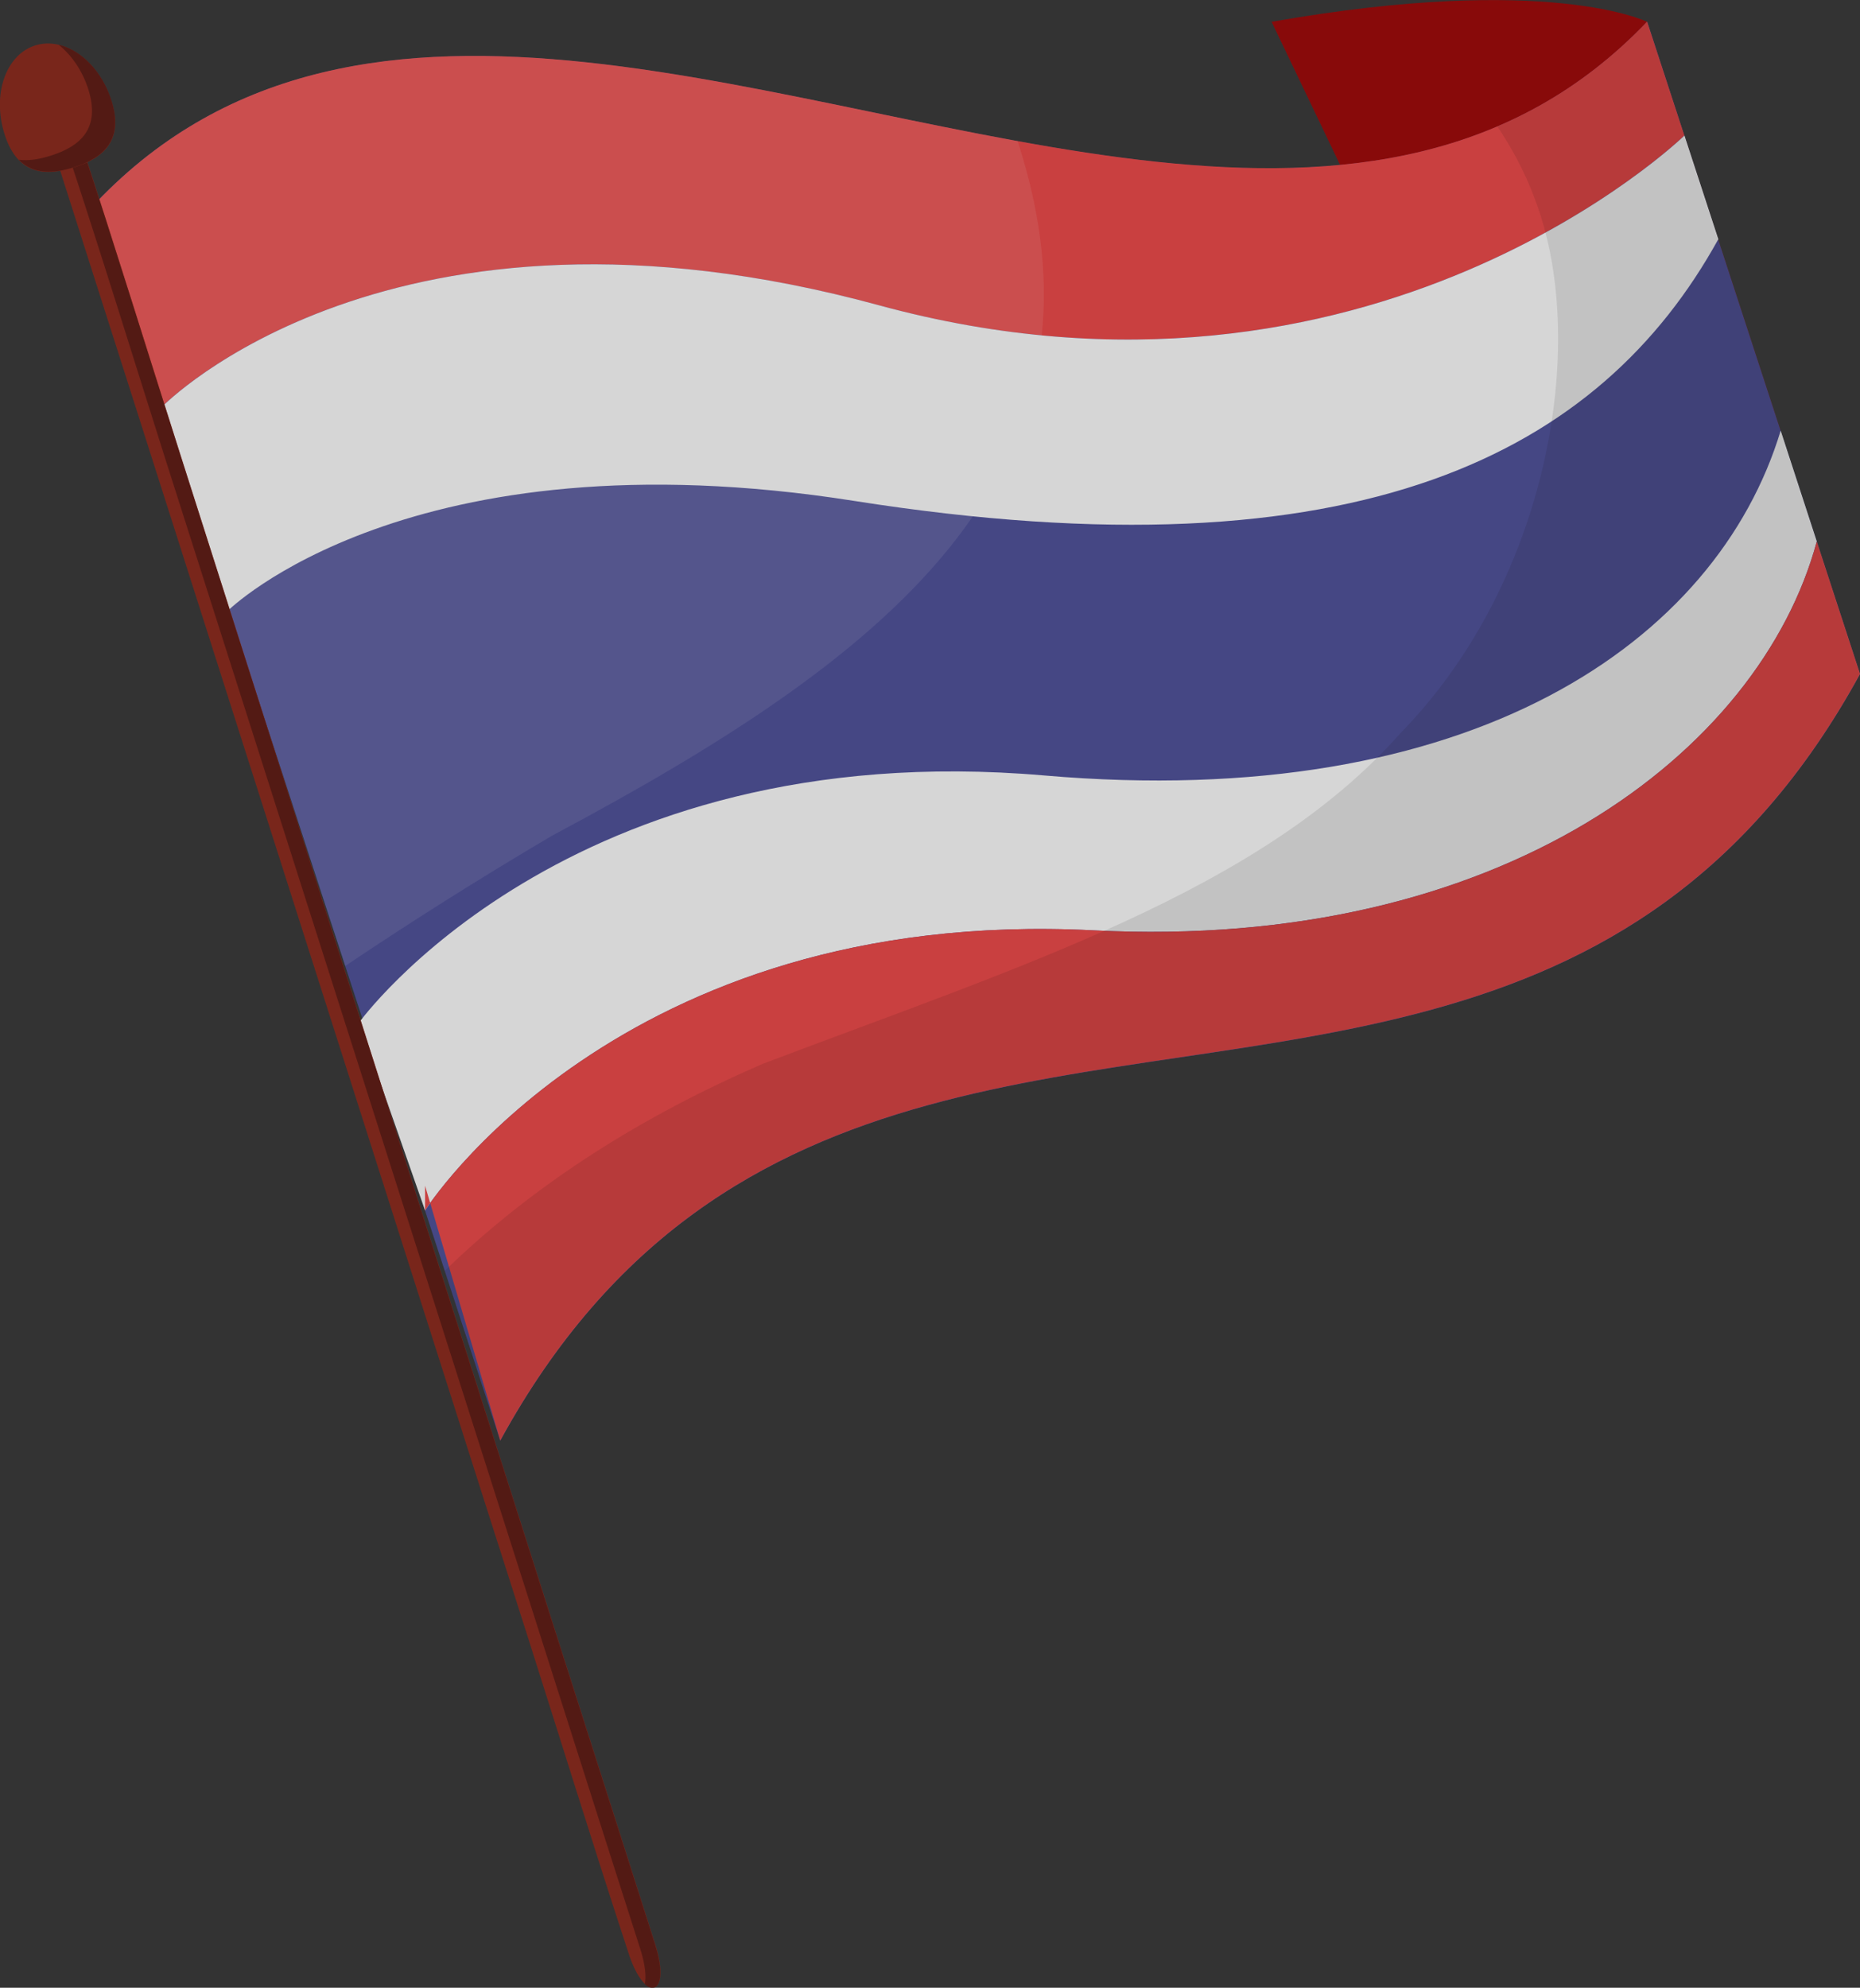 <svg width="233" height="249" viewBox="0 0 233 249" fill="none" xmlns="http://www.w3.org/2000/svg">
<rect x="0" y="0" width="233" height="249" fill="#333333" stroke="none"/>
<g opacity="0.8" clip-path="url(#clip0_7_1046)">
<path d="M206.328 2.733C206.328 2.733 194.079 -3.392 159.293 2.733L188.896 64.591L223.042 53.968L206.328 2.733Z" fill="#9E0000"/>
<path d="M206.328 2.734C189.634 20.238 168.048 22.758 144.831 20.277C121.615 17.796 96.768 10.313 73.532 7.832C50.315 5.35 28.729 7.871 12.035 25.375C28.904 77.075 45.773 128.775 62.661 180.474C76.696 154.809 95.623 144.128 116.18 138.467C136.737 132.787 158.924 132.128 179.482 126.448C200.039 120.769 218.965 110.107 233 84.441C224.109 57.205 215.219 29.989 206.348 2.753L206.328 2.734Z" fill="#4A4C99"/>
<path d="M210.987 16.981C210.987 16.981 171.853 55.073 110.104 38.246C48.879 21.556 20.363 50.886 20.363 50.886L12.035 25.375C28.729 7.851 50.315 5.331 73.532 7.812C96.748 10.293 121.596 17.776 144.832 20.257C168.048 22.738 189.634 20.218 206.328 2.714L210.987 16.962V16.981Z" fill="#EF4343"/>
<path d="M227.584 67.828C220.46 94.23 188.023 119.159 136.97 116.542C77.317 113.499 53.247 151.629 53.247 151.629L44.997 128.076C44.997 128.076 70.95 91.982 130.777 97.138C184.354 101.771 215.063 80.389 223.061 53.948L227.584 67.828Z" fill="white"/>
<path d="M215.238 29.988C200.543 56.585 170.533 72.752 107.017 62.749C51.208 53.948 28.535 76.513 28.535 76.513L20.382 50.886C20.382 50.886 48.898 21.556 110.123 38.246C171.853 55.073 211.006 16.981 211.006 16.981L215.258 29.988H215.238Z" fill="white"/>
<path d="M53.247 151.629C53.247 151.629 77.317 113.499 136.97 116.542C188.042 119.159 220.46 94.23 227.584 67.828L233 84.421C218.965 110.087 200.039 120.768 179.482 126.429C158.924 132.109 136.737 132.768 116.18 138.447C95.623 144.127 76.696 154.789 62.661 180.455L53.247 148.528" fill="#EF4343"/>
<path opacity="0.1" d="M187.576 15.838C189.828 19.191 191.614 22.758 192.895 26.712C198.796 44.799 193.38 73.488 175.444 91.827C157.973 111.58 128.002 120.962 95.525 133.272C80.598 139.746 67.048 148.179 55.693 159.209C58.002 166.284 60.312 173.379 62.623 180.455C76.657 154.789 95.584 144.108 116.141 138.447C136.698 132.768 158.886 132.109 179.443 126.429C200 120.749 218.926 110.087 232.961 84.422C224.071 57.186 215.18 29.95 206.309 2.733C200.582 8.743 194.293 12.969 187.557 15.857L187.576 15.838Z" fill="black"/>
<path opacity="0.1" d="M12.035 25.355C22.44 57.244 32.845 89.132 43.249 121.001C51.208 115.651 59.924 110.126 69.164 104.679C109.948 82.929 141.221 59.803 127.477 17.679C109.502 14.403 91.061 9.692 73.532 7.812C50.315 5.331 28.729 7.851 12.035 25.355Z" fill="white"/>
<path d="M6.561 18.299C9.997 29.097 13.433 39.875 16.888 50.672C25.158 76.59 33.408 102.488 41.677 128.406C51.674 159.752 48.724 150.544 58.721 181.889C67.359 208.989 57.323 177.489 65.961 204.57C70.154 217.713 74.231 230.953 78.54 244.057C78.598 244.231 78.657 244.425 78.715 244.6C80.792 251.132 84.17 250.066 82.073 243.533C78.637 232.736 75.201 221.958 71.746 211.161C63.477 185.243 73.901 217.945 65.651 192.028C55.654 160.682 58.604 169.89 48.607 138.544C39.969 111.444 31.331 84.344 22.692 57.244C18.499 44.101 14.423 30.861 10.114 17.757C10.055 17.582 9.997 17.388 9.939 17.214C7.862 10.681 4.484 11.747 6.581 18.28L6.561 18.299Z" fill="#8B2315"/>
<path d="M10.114 17.776C10.055 17.602 9.997 17.408 9.939 17.233C8.502 12.697 6.425 11.844 5.998 13.918C6.678 14.558 7.435 15.838 8.075 17.834C8.133 18.009 8.192 18.203 8.25 18.377C12.579 31.462 16.655 44.721 20.829 57.864C29.467 84.964 38.105 112.065 46.744 139.165C56.741 170.51 53.79 161.302 63.787 192.648C72.057 218.566 61.632 185.863 69.882 211.781C73.318 222.578 76.754 233.356 80.21 244.154C80.85 246.15 80.967 247.643 80.772 248.554C82.325 249.989 83.51 248.108 82.054 243.572C78.618 232.775 75.182 221.997 71.727 211.199C63.457 185.282 73.881 217.984 65.631 192.066C55.634 160.721 58.585 169.929 48.588 138.583C39.949 111.483 31.311 84.383 22.673 57.283C18.48 44.14 14.403 30.9 10.094 17.796L10.114 17.776Z" fill="#5B140D"/>
<path d="M13.957 12.6C15.549 17.582 12.967 19.811 9.259 20.975C5.571 22.157 2.174 21.828 0.582 16.846C-1.009 11.864 0.699 6.882 4.387 5.699C8.075 4.517 12.365 7.618 13.938 12.581L13.957 12.6Z" fill="#8B2315"/>
<path d="M7.357 5.622C8.949 6.882 10.288 8.801 11.045 11.127C12.637 16.109 10.055 18.338 6.348 19.501C4.95 19.947 3.591 20.18 2.349 20.005C4.135 21.847 6.619 21.789 9.259 20.955C12.948 19.773 15.529 17.543 13.957 12.581C12.792 8.898 10.133 6.261 7.357 5.602V5.622Z" fill="#5B140D"/>
</g>
<defs>
<clipPath id="clip0_7_1046">
<rect width="233" height="249" fill="white"/>
</clipPath>
</defs>
</svg>
